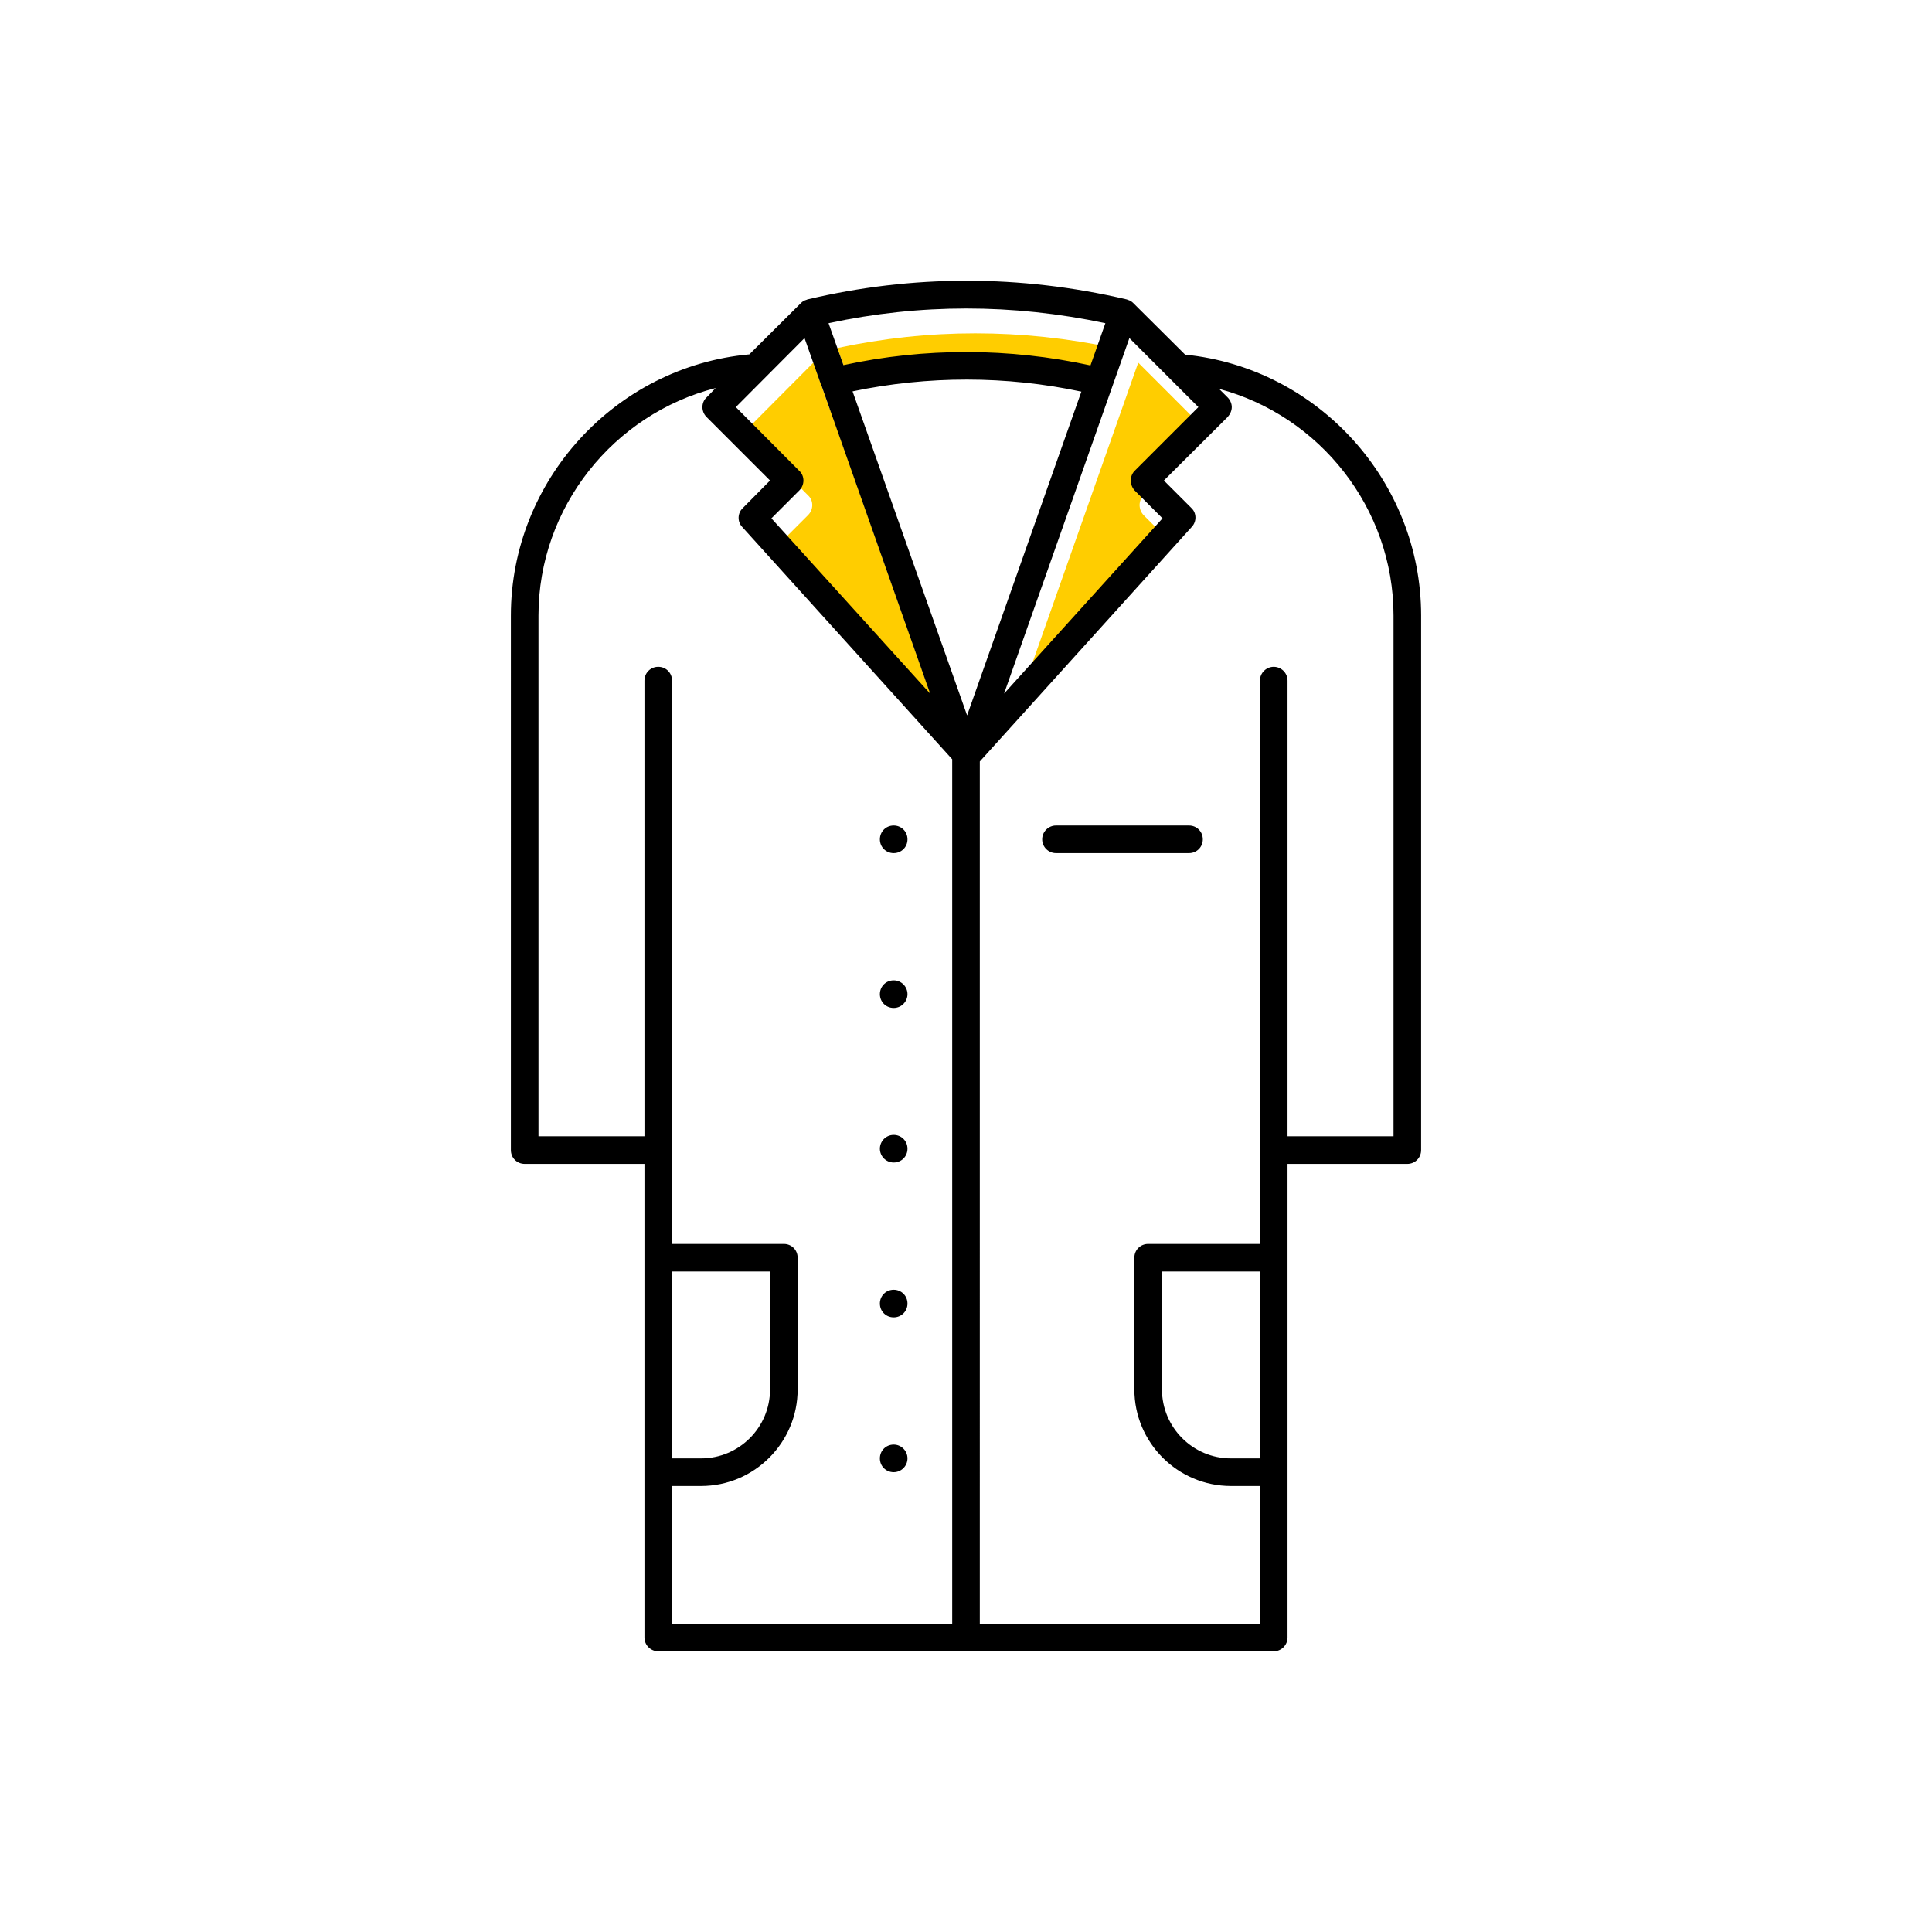 <?xml version="1.0" encoding="UTF-8"?><svg width="70" height="70" xmlns="http://www.w3.org/2000/svg" viewBox="-10 -10 70 70"><rect x="-10" y="-10" width="70" height="70" fill="white"/><g id="uuid-b94e5a1a-a107-462a-b0db-01398bfe2c19"><g id="uuid-612a8269-c493-4eb2-9b5f-145e2ecb27b3"><g><path d="M20.07,4.82l3.95,11.2-5.75-6.35,1.01-1.01c.1-.1,.15-.23,.15-.36s-.05-.26-.15-.35l-2.3-2.31,2.49-2.5,.59,1.67s.01,.01,.01,.01Z" fill="#ffcd00" stroke-width="0"/><path d="M30.37,2.6l-.54,1.53c-2.94-.64-6.01-.65-8.95,0l-.54-1.52c3.31-.71,6.67-.71,10.03,0Z" fill="#ffcd00" stroke-width="0"/><path d="M26.7,16.02L31.24,3.14l2.5,2.5-2.31,2.31c-.09,.09-.14,.22-.14,.35s.05,.26,.14,.36l1.01,1.01-5.74,6.35Z" fill="#ffcd00" stroke-width="0"/><path d="M33.08,19.91h-4.82c-.27,0-.5,.22-.5,.5s.23,.5,.5,.5h4.82c.28,0,.5-.22,.5-.5s-.22-.5-.5-.5Zm-10.7,1c.28,0,.5-.22,.5-.5s-.22-.5-.5-.5-.5,.22-.5,.5,.22,.5,.5,.5Zm0,5.61c.28,0,.5-.23,.5-.5s-.22-.5-.5-.5-.5,.22-.5,.5,.22,.5,.5,.5Zm0,5.6c.28,0,.5-.22,.5-.5s-.22-.5-.5-.5-.5,.23-.5,.5,.22,.5,.5,.5Zm0,5.61c.28,0,.5-.22,.5-.5s-.22-.5-.5-.5-.5,.22-.5,.5,.22,.5,.5,.5Zm0,5.61c.28,0,.5-.23,.5-.5s-.22-.5-.5-.5-.5,.22-.5,.5,.22,.5,.5,.5ZM32.94,2.85l-1.87-1.86s-.01-.01-.01-.01c-.05-.05-.11-.09-.18-.11-.01-.01-.02,0-.03-.01t-.02-.01C26.95-.06,23.05-.05,19.25,.85c-.01,.01-.02,.01-.02,.01-.01,.01-.02,0-.03,.01-.07,.02-.13,.06-.18,.11t-.01,.01l-1.86,1.85c-4.85,.44-8.64,4.57-8.64,9.46V31.67c0,.28,.22,.5,.5,.5h4.34v17.16c0,.28,.23,.5,.5,.5h22.3c.27,0,.5-.22,.5-.5v-17.16h4.34c.28,0,.5-.22,.5-.5V12.3c0-4.86-3.74-8.97-8.55-9.45Zm-2.02-.6l2.5,2.5-2.31,2.31c-.09,.09-.14,.22-.14,.35s.05,.26,.14,.36l1.01,1.01-5.74,6.35L30.92,2.25Zm-.87-.54l-.54,1.53c-2.94-.64-6.01-.65-8.95-.01l-.54-1.52c3.31-.71,6.67-.71,10.03,0Zm-10.9,.54l.59,1.67s.01,.01,.01,.01l3.95,11.2-5.75-6.35,1.01-1.01c.1-.1,.15-.23,.15-.36s-.05-.26-.15-.35l-2.3-2.31,2.49-2.5Zm5.35,46.58H14.35v-4.99h1.05c1.93,0,3.5-1.57,3.5-3.5v-4.77c0-.28-.22-.5-.5-.5h-4.05V14.66c0-.28-.22-.5-.5-.5s-.5,.22-.5,.5V31.17h-3.84V12.3c0-3.93,2.73-7.3,6.42-8.24l-.33,.34c-.1,.09-.15,.22-.15,.35s.05,.26,.15,.36l2.3,2.3-.99,1c-.19,.18-.2,.49-.02,.68l7.61,8.42v31.32Zm-10.15-5.99v-6.77h3.55v4.27c0,1.38-1.12,2.5-2.5,2.5h-1.05ZM20.89,4.18c2.73-.57,5.57-.57,8.29,.01l-4.14,11.73-4.15-11.74Zm14.76,38.66h-1.05c-1.38,0-2.5-1.12-2.5-2.5v-4.27h3.55v6.77Zm4.84-11.67h-3.84V14.66c0-.28-.23-.5-.5-.5s-.5,.22-.5,.5v20.41h-4.05c-.28,0-.5,.22-.5,.5v4.77c0,1.93,1.57,3.5,3.5,3.5h1.05v4.99h-10.15V17.59l7.68-8.5c.18-.19,.18-.5-.01-.68l-1-1,2.31-2.3c.09-.1,.15-.23,.15-.36s-.06-.26-.15-.35l-.31-.31c3.64,.97,6.32,4.32,6.32,8.21V31.17Z" stroke-width="0"/></g></g></g><g id="uuid-5cf81a69-7a38-4148-8dfc-19427f08ccbc"></g></svg>